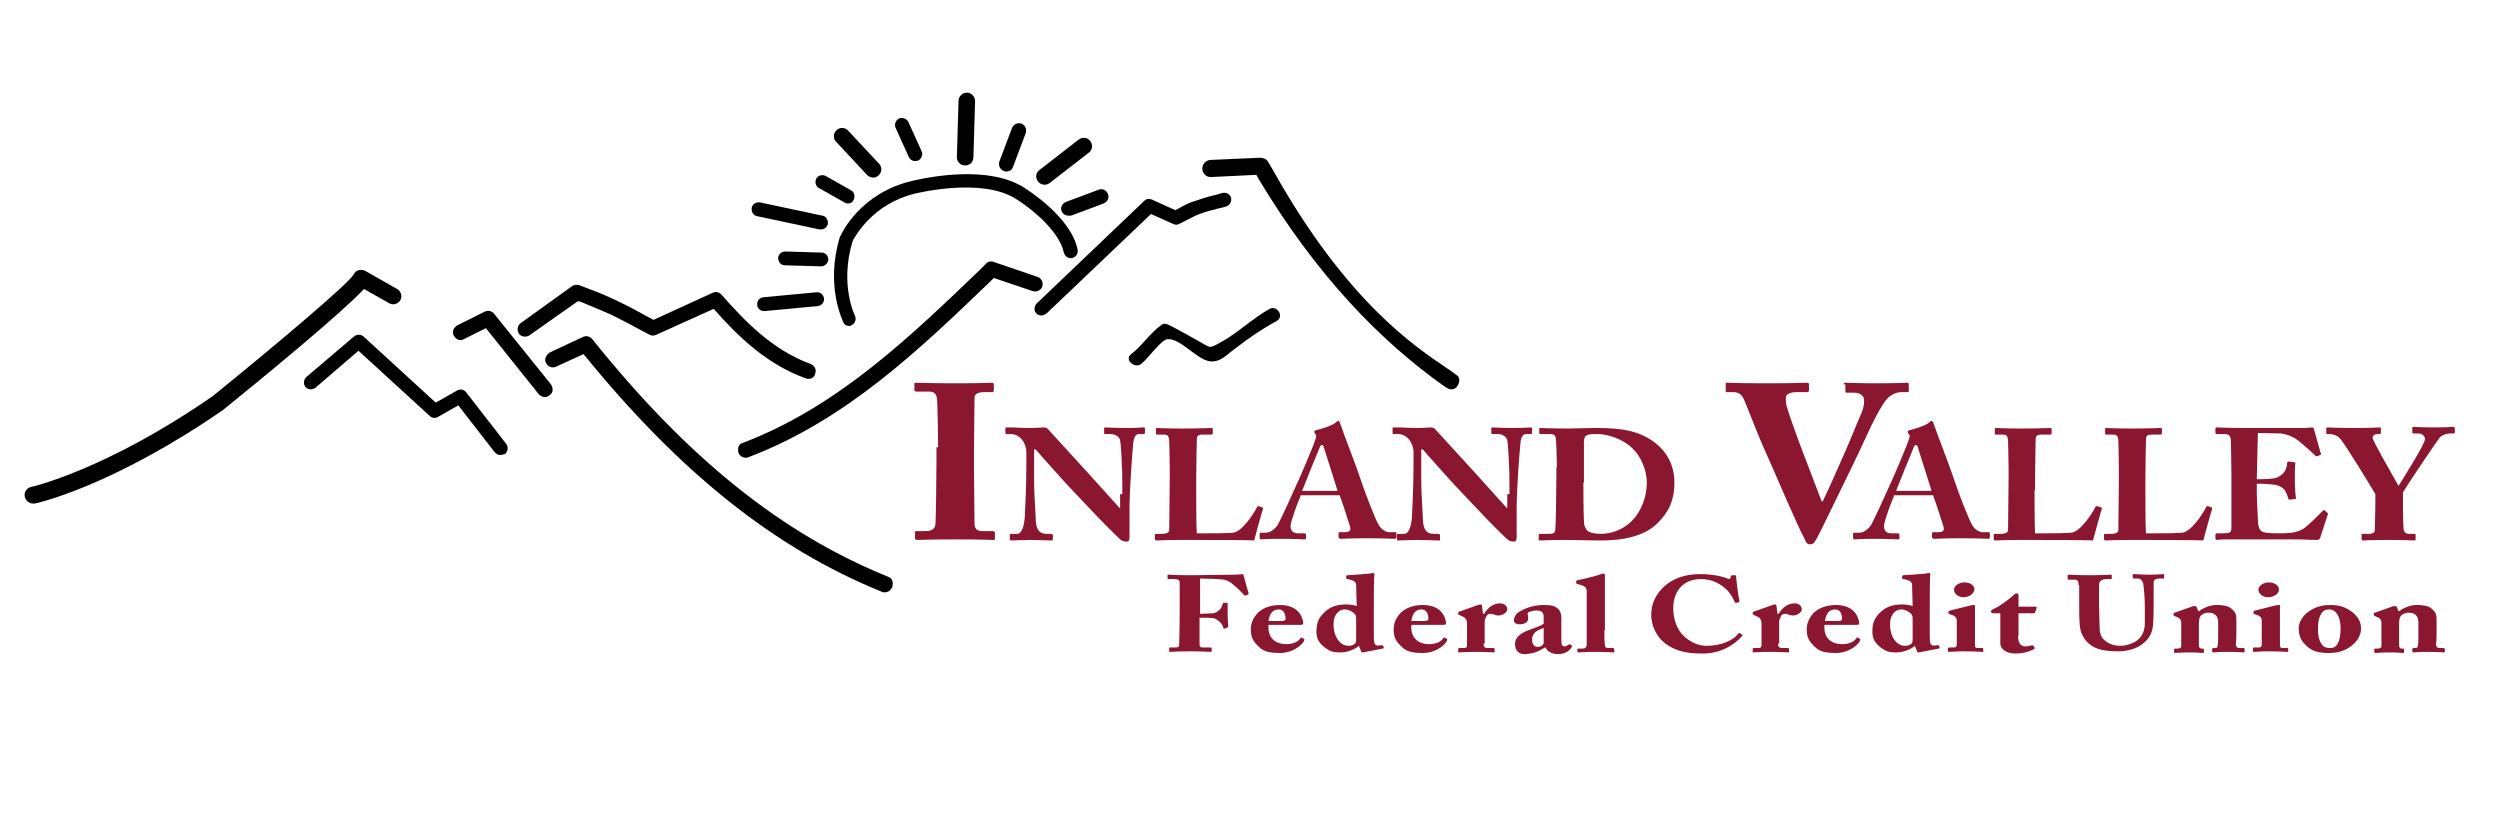 <?xml version="1.0" encoding="utf-8"?>
<!-- Generator: Adobe Illustrator 21.0.0, SVG Export Plug-In . SVG Version: 6.00 Build 0)  -->
<svg version="1.1" id="Layer_1" xmlns="http://www.w3.org/2000/svg" xmlns:xlink="http://www.w3.org/1999/xlink" x="0px" y="0px"
	 viewBox="0 0 453.3 147.5" style="enable-background:new 0 0 453.3 147.5;" xml:space="preserve">
<style type="text/css">
	.st0{fill:#8A1630;}
</style>
<g>
	<g>
		<g>
			<path class="st0" d="M170.1,81.1c0-1-0.1-8.2-0.2-8.7c-0.1-1-0.5-1.4-1.5-1.4h-2.2c-0.2,0-0.4-0.1-0.4-0.2v-1.2
				c0-0.2,0.1-0.2,0.3-0.2c0.5,0,2.8,0.1,7.2,0.1c4.6,0,6-0.1,6.6-0.1c0.2,0,0.3,0.1,0.3,0.4v1c0,0.2-0.1,0.3-0.4,0.3h-1.3
				c-1.1,0-1.8,0.3-1.8,1c0,0.4-0.1,9.2-0.1,9.7v3.1c0,0.4,0.1,9.6,0.1,10c0,1.2,0.7,1.4,1.5,1.4h1.8c0.2,0,0.4,0.1,0.4,0.3v1.1
				c0,0.2-0.1,0.2-0.4,0.2c-0.5,0-2.3-0.1-6.6-0.1c-4.7,0-6.6,0.1-7.1,0.1c-0.2,0-0.4-0.1-0.4-0.3v-1.1c0-0.2,0.1-0.2,0.4-0.2h1.3
				c0.9,0,1.8-0.1,2-1.1c0.1-0.6,0.2-9.2,0.2-11.4V81.1z"/>
			<path class="st0" d="M203.5,89.6c0-2.6,0-4-0.1-5.4c0-1.1-0.2-3.9-0.3-4.4c-0.2-0.7-1-1.1-1.7-1.1h-1c-0.2,0-0.2-0.1-0.2-0.3
				v-0.7c0-0.1,0-0.2,0.3-0.2c0.4,0,1.4,0.1,3.8,0.1c1.9,0,2.7-0.1,3-0.1c0.3,0,0.3,0.1,0.3,0.2v0.7c0,0.1,0,0.3-0.2,0.3h-0.9
				c-0.5,0-0.9,0.5-1,1.5c-0.2,1.9-0.7,8.4-0.7,12.2v4.9c0,0.4,0,0.9-0.5,0.9c-0.5,0-0.9-0.1-1.3-0.5c-0.5-0.5-2.1-2-4-4l-5.5-5.8
				c-0.5-0.6-5-5.5-5.7-6.4h-0.3v5.8c0,2.4,0.3,5.9,0.3,7c0.1,1.7,0.6,2.5,2,2.5h0.8c0.2,0,0.3,0.1,0.3,0.3v0.7c0,0.2,0,0.2-0.3,0.2
				c-0.3,0-2.2-0.1-3.8-0.1c-1,0-3.2,0.1-3.5,0.1c-0.1,0-0.2-0.1-0.2-0.3V97c0-0.1,0-0.2,0.2-0.2h1.1c0.7,0,1.2-0.9,1.4-2.8
				c0-0.5,0.3-5.1,0.3-9.4V82c0-1.7-1.2-3.3-2.8-3.3l-0.8,0c-0.2,0-0.2-0.1-0.2-0.2v-0.8c0-0.1,0-0.2,0.2-0.2c0.2,0,0.4,0,1,0
				c0.6,0,1.7,0.1,3.3,0.1c1.1,0,2.1-0.1,2.4-0.1c0.4,0,0.7,0.1,0.9,0.4l7.4,8.1l5.5,6.1h0.1V89.6z"/>
			<path class="st0" d="M216.9,88.9c0,0.5,0,6.7,0.1,7.8h1.8c1.5,0,3,0,4.7-0.1c1.7-0.1,3.9-3.6,4.4-4.6c0.1-0.2,0.2-0.3,0.4-0.2
				l0.6,0.2c0.1,0.1,0.1,0.1,0.1,0.3c-0.1,0.2-1.4,4.9-1.6,5.7c-0.8-0.1-10.1-0.1-13-0.1c-3.2,0-4.3,0.1-4.7,0.1
				c-0.2,0-0.3-0.1-0.3-0.3V97c0-0.1,0-0.2,0.2-0.2h1c1.2,0,1.4-0.4,1.4-0.7c0-0.5,0.1-7.7,0.1-9.4v-1.6c0-1.8-0.1-4.9-0.1-5.3
				c-0.1-0.7-0.2-1-1-1h-1.2c-0.2,0-0.2-0.1-0.2-0.3v-0.7c0-0.1,0-0.2,0.2-0.2c0.4,0,1.5,0.1,4.4,0.1c3.8,0,5.1-0.1,5.4-0.1
				c0.3,0,0.3,0.1,0.3,0.3v0.7c0,0.1-0.1,0.2-0.3,0.2h-1.5c-1,0-1.1,0.3-1.1,1.1c0,0.4-0.1,4.7-0.1,6.7V88.9z"/>
			<path class="st0" d="M235.8,90c-0.3,0.6-1.8,4.5-1.8,5.4c0,0.6,0.3,1.3,1.3,1.3h1.1c0.3,0,0.4,0.1,0.4,0.2v0.6
				c0,0.2,0,0.3-0.3,0.3c-0.4,0-1.7-0.1-4.4-0.1c-2.3,0-3,0.1-3.5,0.1c-0.2,0-0.2-0.2-0.2-0.4v-0.5c0-0.2,0-0.3,0.2-0.3h0.8
				c0.8,0,1.5-0.4,2.2-1.3c0.4-0.6,2.7-5.6,3.8-8.1c0.3-0.6,2.9-6.7,3.1-7.5c0.1-0.3,0.3-0.7,0-1c-0.1-0.1-0.2-0.3-0.2-0.4
				c0-0.1,0.1-0.2,0.3-0.3c1-0.2,3.1-0.9,3.6-1.4c0.2-0.1,0.3-0.3,0.4-0.3c0.2,0,0.3,0.2,0.4,0.5c0.6,1.8,3.1,8.2,3.7,10.1
				c0.7,2.2,2.8,7.6,3.3,8.3c0.5,0.9,1.4,1.3,1.9,1.3h1.1c0.2,0,0.2,0.1,0.2,0.3v0.5c0,0.2,0,0.4-0.3,0.4c-0.6,0-1.3-0.1-5.4-0.1
				c-2.7,0-3.8,0.1-4.4,0.1c-0.3,0-0.4-0.2-0.4-0.4v-0.5c0-0.1,0-0.3,0.2-0.3h0.9c0.9,0,1.2-0.3,1-1c-0.3-1-1.5-4.7-1.9-5.7H235.8z
				 M242.5,88.9l-2.4-7.6c-0.1-0.4-0.2-0.6-0.4-0.6c-0.2,0-0.3,0.1-0.4,0.4c-0.2,0.4-2.9,7.1-3.2,7.9H242.5z"/>
			<path class="st0" d="M273.7,89.6c0-2.6,0-4-0.1-5.4c0-1.1-0.2-3.9-0.3-4.4c-0.2-0.7-1-1.1-1.7-1.1h-1c-0.2,0-0.2-0.1-0.2-0.3
				v-0.7c0-0.1,0-0.2,0.3-0.2c0.4,0,1.4,0.1,3.8,0.1c1.9,0,2.7-0.1,3-0.1c0.3,0,0.3,0.1,0.3,0.2v0.7c0,0.1,0,0.3-0.2,0.3h-0.9
				c-0.5,0-0.9,0.5-1,1.5c-0.2,1.9-0.7,8.4-0.7,12.2v4.9c0,0.4,0,0.9-0.5,0.9c-0.5,0-0.9-0.1-1.3-0.5c-0.5-0.5-2.1-2-4-4l-5.5-5.8
				c-0.5-0.6-5-5.5-5.7-6.4h-0.3v5.8c0,2.4,0.3,5.9,0.3,7c0.1,1.7,0.6,2.5,2,2.5h0.8c0.2,0,0.3,0.1,0.3,0.3v0.7c0,0.2,0,0.2-0.3,0.2
				c-0.3,0-2.2-0.1-3.8-0.1c-1,0-3.2,0.1-3.5,0.1c-0.1,0-0.2-0.1-0.2-0.3V97c0-0.1,0-0.2,0.2-0.2h1.1c0.7,0,1.2-0.9,1.4-2.8
				c0-0.5,0.3-5.1,0.3-9.4V82c0-1.7-1.2-3.3-2.8-3.3l-0.8,0c-0.2,0-0.2-0.1-0.2-0.2v-0.8c0-0.1,0-0.2,0.2-0.2c0.2,0,0.4,0,1,0
				c0.6,0,1.7,0.1,3.3,0.1c1.1,0,2.1-0.1,2.4-0.1c0.4,0,0.7,0.1,0.9,0.4l7.4,8.1l5.5,6.1h0.1V89.6z"/>
			<path class="st0" d="M282.3,84.7c0-0.7-0.1-4.8-0.2-5.2c-0.1-0.7-0.5-0.8-1.1-0.8h-1.6c-0.2,0-0.3,0-0.3-0.2v-0.8
				c0-0.1,0.1-0.1,0.2-0.1c0.4,0,1.8,0.1,5,0.1c0.8,0,4-0.1,4.8-0.1c4.4,0,7.8,0.3,10.9,2.6c2.1,1.6,3.6,4,3.6,7.3
				c0,3.3-1.1,5.5-3.2,7.5c-3.1,3-8.6,3-10.6,3c-0.5,0-4.3-0.1-6.1-0.1c-2.8,0-4.1,0.1-4.5,0.1c-0.2,0-0.2-0.1-0.2-0.3V97
				c0-0.1,0.1-0.2,0.3-0.2h1.7c0.6,0,1-0.2,1-0.7c0.1-0.6,0.2-7,0.2-9.2V84.7z M287.1,87.5c0,0.4,0,5.2,0.1,7c0,0.6,0.1,1,0.5,1.6
				c0.4,0.5,1.5,0.7,2.6,0.7c1.9,0,4.3-0.8,6-2.8c1.3-1.5,2.3-3.9,2.3-6.5c0-2.3-1.1-4.8-2.6-6.2c-1.7-1.7-4.5-2.6-6.4-2.6
				c-0.9,0-1.4,0-1.8,0.2c-0.5,0.2-0.6,0.7-0.6,1.2c0,1.2,0,5,0,5.4V87.5z"/>
			<path class="st0" d="M334.3,69.7c0-0.2,0-0.3,0.3-0.3c0.4,0,2.5,0.1,5.5,0.1c4.2,0,5.3-0.1,5.7-0.1c0.3,0,0.3,0.1,0.3,0.4v1
				c0,0.2,0,0.3-0.3,0.3h-1c-0.8,0-2.2,0.3-3.3,2.1c-1.8,2.7-3.7,7.4-5.4,10.8c-1.1,2.2-6.2,12.9-6.9,14c-0.3,0.5-0.5,0.7-1,0.7
				c-0.6,0-0.8-0.5-1-1c-1.7-3.2-5.7-12.8-7-15.6c-1.3-2.8-3.5-8.6-4-9.7c-0.4-0.9-1-1.3-1.9-1.3h-1.2c-0.2,0-0.2-0.2-0.2-0.4v-1
				c0-0.2,0-0.3,0.3-0.3c0.4,0,1.9,0.1,7.3,0.1c4.7,0,6.7-0.1,7.1-0.1s0.4,0.1,0.4,0.4v0.9c0,0.2,0,0.4-0.4,0.4h-1.9
				c-1.1,0-1.9,0.4-1.9,1c0,0.3,0,0.8,0.1,1.4c0.4,1.4,2.1,6.2,3,8.5l3.4,8.9h0.2c1.3-2.7,3.5-7.7,4.1-9.1c0.9-2,2.2-5.3,3-7.1
				c0.4-1,0.4-1.7,0.4-2.2s-0.5-1.3-1.8-1.3h-1.4c-0.2,0-0.2-0.1-0.2-0.4V69.7z"/>
			<path class="st0" d="M343.4,90c-0.3,0.6-1.8,4.5-1.8,5.4c0,0.6,0.3,1.3,1.3,1.3h1.1c0.3,0,0.4,0.1,0.4,0.2v0.6
				c0,0.2,0,0.3-0.3,0.3c-0.4,0-1.7-0.1-4.4-0.1c-2.3,0-3,0.1-3.5,0.1c-0.2,0-0.2-0.2-0.2-0.4v-0.5c0-0.2,0-0.3,0.2-0.3h0.8
				c0.8,0,1.5-0.4,2.2-1.3c0.4-0.6,2.7-5.6,3.8-8.1c0.3-0.6,2.9-6.7,3.1-7.5c0.1-0.3,0.3-0.7,0-1c-0.1-0.1-0.2-0.3-0.2-0.4
				c0-0.1,0.1-0.2,0.3-0.3c1-0.2,3.1-0.9,3.6-1.4c0.2-0.1,0.3-0.3,0.4-0.3c0.2,0,0.3,0.2,0.4,0.5c0.6,1.8,3.1,8.2,3.7,10.1
				c0.7,2.2,2.8,7.6,3.3,8.3c0.5,0.9,1.4,1.3,1.9,1.3h1.1c0.2,0,0.2,0.1,0.2,0.3v0.5c0,0.2,0,0.4-0.3,0.4c-0.6,0-1.3-0.1-5.4-0.1
				c-2.7,0-3.8,0.1-4.4,0.1c-0.3,0-0.4-0.2-0.4-0.4v-0.5c0-0.1,0-0.3,0.2-0.3h0.9c0.9,0,1.2-0.3,1-1c-0.3-1-1.5-4.7-1.9-5.7H343.4z
				 M350.2,88.9l-2.4-7.6c-0.1-0.4-0.2-0.6-0.4-0.6c-0.2,0-0.3,0.1-0.4,0.4c-0.2,0.4-2.9,7.1-3.2,7.9H350.2z"/>
			<path class="st0" d="M368.9,88.9c0,0.5,0,6.7,0.1,7.8h1.8c1.5,0,3,0,4.7-0.1c1.7-0.1,3.9-3.6,4.4-4.6c0.1-0.2,0.2-0.3,0.4-0.2
				L381,92c0.1,0.1,0.1,0.1,0.1,0.3c-0.1,0.2-1.4,4.9-1.6,5.7c-0.8-0.1-10.1-0.1-13-0.1c-3.2,0-4.3,0.1-4.7,0.1
				c-0.2,0-0.3-0.1-0.3-0.3V97c0-0.1,0-0.2,0.2-0.2h1c1.2,0,1.4-0.4,1.4-0.7c0-0.5,0.1-7.7,0.1-9.4v-1.6c0-1.8-0.1-4.9-0.1-5.3
				c-0.1-0.7-0.2-1-1-1h-1.2c-0.2,0-0.2-0.1-0.2-0.3v-0.7c0-0.1,0-0.2,0.2-0.2c0.4,0,1.5,0.1,4.4,0.1c3.8,0,5.1-0.1,5.4-0.1
				c0.3,0,0.3,0.1,0.3,0.3v0.7c0,0.1-0.1,0.2-0.3,0.2h-1.5c-1,0-1.1,0.3-1.1,1.1c0,0.4-0.1,4.7-0.1,6.7V88.9z"/>
			<path class="st0" d="M389,88.9c0,0.5,0,6.7,0.1,7.8h1.8c1.5,0,3,0,4.7-0.1c1.7-0.1,3.9-3.6,4.4-4.6c0.1-0.2,0.2-0.3,0.4-0.2
				L401,92c0.1,0.1,0.1,0.1,0.1,0.3c-0.1,0.2-1.4,4.9-1.6,5.7c-0.8-0.1-10.1-0.1-13-0.1c-3.2,0-4.3,0.1-4.7,0.1
				c-0.2,0-0.3-0.1-0.3-0.3V97c0-0.1,0-0.2,0.2-0.2h1c1.2,0,1.4-0.4,1.4-0.7c0-0.5,0.1-7.7,0.1-9.4v-1.6c0-1.8-0.1-4.9-0.1-5.3
				c-0.1-0.7-0.2-1-1-1h-1.2c-0.2,0-0.2-0.1-0.2-0.3v-0.7c0-0.1,0-0.2,0.2-0.2c0.4,0,1.5,0.1,4.4,0.1c3.8,0,5.1-0.1,5.4-0.1
				c0.3,0,0.3,0.1,0.3,0.3v0.7c0,0.1-0.1,0.2-0.3,0.2h-1.5c-1,0-1.1,0.3-1.1,1.1c0,0.4-0.1,4.7-0.1,6.7V88.9z"/>
			<path class="st0" d="M409.2,86.9c1.5,0,2.9-0.1,3.3-0.2c0.5-0.1,1-0.4,1.5-0.9c0.4-0.4,0.7-1.2,0.7-1.8c0-0.2,0.1-0.3,0.3-0.3
				l0.9,0.1c0.2,0,0.3,0.1,0.3,0.2c-0.1,0.5-0.1,2-0.1,3c0,1.3,0.1,2.7,0.2,3.3c0,0.2-0.1,0.2-0.3,0.2l-0.8,0.1
				c-0.1,0-0.2,0-0.3-0.2c-0.1-0.5-0.4-1.1-0.6-1.5c-0.4-0.5-1.1-0.9-1.8-1c-0.9-0.1-1.9-0.2-3.3-0.2v1.7c0,1.5,0.2,4.3,0.2,4.8
				c0,1.5,0.4,2,0.8,2.2c0.5,0.2,1.1,0.3,2.7,0.3c0.5,0,1.9,0,2.6-0.1c0.6-0.1,1.6-0.3,2.4-0.9c0.8-0.6,2.6-2.4,3.3-3.1
				c0.1-0.1,0.2-0.1,0.3-0.1L422,93c0.1,0.1,0.2,0.1,0.1,0.2l-1.4,4.3c-0.1,0.3-0.3,0.4-0.7,0.4c-0.2,0-0.9,0-2.9-0.1
				c-2.1,0-5.5,0-11,0c-1.2,0-2.1,0-2.7,0c-0.7,0-1.1,0.1-1.4,0.1c-0.2,0-0.3-0.1-0.3-0.3v-0.6c0-0.2,0.1-0.3,0.3-0.3h1
				c1.5,0,1.6-0.2,1.6-1.2V86c0-2.4-0.1-5.9-0.1-6.2c-0.1-0.9-0.4-1.1-1.3-1.1h-1.3c-0.1,0-0.2-0.1-0.2-0.3v-0.7
				c0-0.1,0-0.2,0.2-0.2c0.7,0,1.8,0.1,4.7,0.1l11.3,0c0.5,0,1.1-0.1,1.3-0.1c0.2,0,0.2,0.1,0.3,0.1c0.1,0.4,1.2,4.3,1.3,4.6
				c0.1,0.1,0.1,0.2-0.1,0.3l-0.5,0.2c-0.1,0.1-0.3,0-0.4-0.1c-0.2-0.2-3-2.8-3.8-3.2c-0.7-0.4-1.6-0.7-2.4-0.8l-4.2-0.1L409.2,86.9
				z"/>
			<path class="st0" d="M435.7,92.6c0,1.1,0.1,3,0.1,3.2c0.1,0.9,0.6,1,1.1,1h0.9c0.2,0,0.2,0.1,0.2,0.2v0.7c0,0.2,0,0.3-0.2,0.3
				c-0.4,0-1.6-0.1-4.7-0.1c-3.3,0-4.3,0.1-4.7,0.1c-0.1,0-0.2-0.1-0.2-0.3V97c0-0.1,0-0.2,0.2-0.2h1.1c0.8,0,1.1-0.3,1.1-0.7
				c0-0.4,0.1-2.7,0.1-5.3v-1.2c-0.5-0.9-5.6-9.3-6.5-10.2c-0.4-0.4-1.2-0.7-1.7-0.7h-0.5c-0.2,0-0.2-0.1-0.2-0.2v-0.8
				c0-0.1,0-0.2,0.2-0.2c0.3,0,1.8,0.1,4.7,0.1c3.3,0,4.5-0.1,4.8-0.1c0.2,0,0.2,0.1,0.2,0.2v0.7c0,0.1,0,0.3-0.2,0.3H431
				c-0.4,0-0.8,0.3-0.8,0.7c0,0.5,3.8,7.1,4.7,8.7c1-1.6,4.8-7.6,4.8-8.5c0-0.5-0.5-1-1.2-1h-0.9c-0.2,0-0.2-0.1-0.2-0.3v-0.7
				c0-0.1,0-0.2,0.2-0.2c0.3,0,1.6,0.1,4,0.1c2.2,0,2.9-0.1,3.2-0.1c0.2,0,0.3,0.1,0.3,0.2v0.7c0,0.2,0,0.3-0.3,0.3h-0.6
				c-0.4,0-1.3,0.2-1.8,0.7c-0.4,0.5-5.4,7.8-6.7,10V92.6z"/>
		</g>
		<g>
			<path class="st0" d="M217.5,111.3c0.9,0,1.9-0.1,2.4-0.1c0.4,0,0.9-0.3,1.3-0.7c0.3-0.3,0.4-0.7,0.5-1c0-0.1,0.1-0.2,0.2-0.2
				l0.6,0c0.1,0,0.1,0.1,0.1,0.1c0,0.3,0,1.9,0,2.2c0,0.7,0.1,1.6,0.1,2c0,0.1,0,0.1-0.2,0.2L222,114c-0.1,0-0.2,0-0.2-0.2
				c0-0.2-0.3-0.7-0.5-0.9c-0.3-0.3-0.8-0.7-1.2-0.8c-0.8-0.1-1.6-0.1-2.6-0.1v0.7c0,0.6,0,3.8,0,4.1c0,0.5,0.2,0.6,0.6,0.6h1.4
				c0.1,0,0.2,0,0.2,0.1v0.5c0,0.1,0,0.2-0.2,0.2c-0.2,0-1.2-0.1-3.7-0.1c-2.4,0-3.3,0.1-3.7,0.1c-0.1,0-0.1,0-0.1-0.2v-0.5
				c0-0.1,0.1-0.1,0.2-0.1h0.9c0.5,0,0.7-0.1,0.7-0.4c0-0.4,0.1-2.8,0.1-6.2v-1.4c0-0.9,0-3.6,0-3.8c0-0.4-0.3-0.6-1-0.6h-1
				c-0.1,0-0.2,0-0.2-0.1v-0.6c0-0.1,0.1-0.1,0.2-0.1c0.3,0,1.2,0.1,4.2,0.1c0.3,0,6.7-0.1,7.9-0.1c0.5,0,1.1-0.1,1.3-0.1
				c0.1,0,0.2,0.1,0.2,0.3l0.9,3.2c0,0.1,0,0.1-0.1,0.2l-0.5,0.2c-0.1,0-0.2,0-0.3-0.2c-0.3-0.3-0.9-1-1.9-1.8
				c-0.4-0.4-1.1-0.8-1.7-0.9c-0.6-0.1-3.2-0.2-4.3-0.2c0,0.3,0,4.1,0,5.3V111.3z"/>
			<path class="st0" d="M230,113.3v0.5c0,2,1.4,3,3.2,3c1.2,0,2.2-0.4,2.6-1.1c0-0.1,0.1-0.1,0.2-0.1l0.4,0.2c0.1,0,0.2,0.1,0,0.5
				c-0.4,0.7-2,2.1-4.3,2.1c-1.6,0-2.8-0.2-3.6-0.9c-1.2-1.1-1.7-1.8-1.7-3.3c0-0.5,0-1.6,1.1-2.9c0.9-1,2.4-1.6,4.2-1.6
				c3.9,0,4.2,3,4.2,3.3c0,0.3-0.2,0.3-0.8,0.3H230z M232.3,112.6c0.5,0,0.8-0.1,0.8-0.4c0-0.9-0.4-1.7-1.2-1.7
				c-1.1,0-1.7,0.7-1.9,2.1H232.3z"/>
			<path class="st0" d="M245.9,106.1c0-0.5-0.3-0.9-1.6-1.1c-0.1,0-0.2-0.1-0.2-0.1v-0.4c0-0.1,0-0.1,0.2-0.2
				c1.4-0.1,3.3-0.2,4.1-0.3c0.3-0.1,0.4-0.1,0.6-0.1c0.1,0,0.2,0.1,0.2,0.3c-0.1,1-0.1,3.8-0.1,6.5v4.3c0,0.7,0,1.5,0.2,1.8
				c0.2,0.3,0.5,0.3,1.1,0.2c0.3,0,0.4,0,0.4,0.1l0.1,0.3c0,0.1,0,0.2-0.2,0.2l-3.6,0.7c-0.1,0-0.3,0-0.3-0.2l-0.4-1
				c-0.8,0.7-2.2,1.2-3.3,1.2c-1.3,0-1.8-0.1-2.9-0.9c-0.9-0.7-1.5-1.5-1.5-2.8c0-1.6,0.3-2.6,1.7-3.8c0.9-0.8,2.1-1.2,3.6-1.2
				c0.8,0,1.5,0.1,2,0.3L245.9,106.1z M245.9,112.3c0-0.3,0-0.7-0.2-0.9c-0.4-0.5-1.2-0.9-1.8-0.9c-0.4,0-0.9,0.1-1.3,0.5
				c-0.6,0.6-0.8,1.3-0.8,2.2c0,2.3,1.2,3.9,2.7,3.9c0.7,0,0.9-0.2,1.2-0.4c0.2-0.2,0.2-0.5,0.2-0.9L245.9,112.3z"/>
			<path class="st0" d="M255.9,113.3v0.5c0,2,1.4,3,3.2,3c1.2,0,2.2-0.4,2.6-1.1c0-0.1,0.1-0.1,0.2-0.1l0.4,0.2c0.1,0,0.2,0.1,0,0.5
				c-0.4,0.7-2,2.1-4.3,2.1c-1.6,0-2.8-0.2-3.6-0.9c-1.2-1.1-1.7-1.8-1.7-3.3c0-0.5,0-1.6,1.1-2.9c0.9-1,2.4-1.6,4.2-1.6
				c3.9,0,4.2,3,4.2,3.3c0,0.3-0.2,0.3-0.8,0.3H255.9z M258.2,112.6c0.5,0,0.8-0.1,0.8-0.4c0-0.9-0.4-1.7-1.2-1.7
				c-1.1,0-1.7,0.7-1.9,2.1H258.2z"/>
			<path class="st0" d="M269,116.7c0,0.6,0.2,0.8,0.8,0.8h1c0.1,0,0.2,0.1,0.2,0.2v0.4c0,0.1,0,0.2-0.1,0.2c-0.1,0-1.3-0.1-3.4-0.1
				c-1.9,0-2.9,0.1-3,0.1c-0.1,0-0.1,0-0.1-0.2v-0.4c0-0.1,0-0.2,0.3-0.2h0.7c0.4,0,0.6-0.1,0.6-0.5c0-0.5,0-1.2,0-2.2v-1.6
				c0-0.8-0.2-1.2-1-1.5l-0.4-0.2c-0.1-0.1-0.2-0.1-0.2-0.2v-0.2c0-0.1,0-0.1,0.2-0.2l3.4-1.2c0.1,0,0.2-0.1,0.4-0.1
				c0.2,0,0.3,0.1,0.3,0.2l0.2,1.5h0.2c0.8-1.3,1.8-1.9,2.9-1.9c0.7,0,1.3,0.4,1.3,1.1c0,0.5-0.8,1.1-1.6,1.1
				c-0.3,0-0.7-0.1-0.9-0.2c-0.2-0.1-0.4-0.1-0.6-0.1c-0.2,0-0.5,0.1-0.6,0.3c-0.3,0.5-0.4,0.9-0.4,1.1V116.7z"/>
			<path class="st0" d="M279.9,112c0-0.4,0-0.8-0.4-1.1c-0.2-0.2-0.6-0.2-1-0.2c-0.4,0-0.8,0.1-1.3,0.3c-0.4,0.2-0.1,0.5-0.1,1.1
				c0,0.7-0.6,1.1-1.6,1.1c-0.6,0-1-0.3-1-0.7s0.2-1,0.7-1.4c1-0.7,2.7-1.4,4.7-1.4c1.6,0,2,0.2,2.5,0.6c0.5,0.4,0.7,1,0.7,1.7
				l0,3.9c0,1,0.1,1.3,0.6,1.3c0.3,0,0.6-0.2,0.7-0.3c0.1-0.1,0.2-0.1,0.2-0.1l0.3,0.2c0.1,0,0.2,0.1,0.1,0.3
				c-0.2,0.4-0.9,1.3-2.5,1.3c-0.9,0-1.8-0.3-2.3-1.2h-0.1c-0.6,0.4-1.1,0.7-2.1,1c-0.5,0.1-1,0.2-1.7,0.2c-0.9,0-1.6-0.7-1.6-1.8
				c0-0.9,0.5-1.7,2.1-2.4c1.9-0.7,2.5-0.9,3.1-1.3V112z M280,113.8c-1.2,0.5-2.2,0.8-2.2,2.2c0,0.9,0.5,1.3,1,1.3
				c0.7,0,1.1-0.5,1.1-0.7V113.8z"/>
			<path class="st0" d="M290.9,114.3c0,0.8,0,2,0.1,2.6c0,0.3,0.1,0.6,0.6,0.6h0.8c0.2,0,0.3,0.1,0.3,0.2v0.4c0,0.1,0,0.2-0.1,0.2
				c-0.2,0-1.2-0.1-3.2-0.1c-2,0-3,0.1-3.2,0.1c-0.1,0-0.2-0.1-0.2-0.2v-0.3c0-0.1,0-0.2,0.3-0.2h0.7c0.3,0,0.7-0.1,0.7-0.8v-6.2
				c0-1.4,0-3,0-3.5c0-0.7-0.6-0.9-1.3-1.1l-0.4-0.1c-0.2-0.1-0.2-0.1-0.2-0.2v-0.3c0-0.1,0-0.1,0.2-0.2c1.1-0.2,3.6-0.8,4.3-1.1
				c0.3-0.1,0.4-0.1,0.5-0.1c0.1,0,0.2,0.1,0.2,0.3c0,1.1,0,5.1,0,6.5V114.3z"/>
			<path class="st0" d="M302,116.7c-1.8-1.3-2.6-3.5-2.6-5.2c0-2,0.8-3.8,2.5-5.3c1.4-1.2,3.4-2.1,6.4-2.1c2.2,0,4,0.4,4.9,0.8
				c0.3,0.1,0.5,0.1,0.5,0l0.2-0.5c0-0.1,0.1-0.1,0.5-0.1s0.4,0,0.4,0.3c0,0.4,0.4,3.7,0.6,4.3c0,0.1,0,0.2-0.1,0.3l-0.5,0.1
				c-0.1,0-0.2,0-0.3-0.2c-0.3-0.8-0.9-1.8-1.9-2.6c-1-0.8-2.3-1.5-4.2-1.5c-3.5,0-5.1,2.6-5,5.5c0,1.2,0.4,3.6,2.2,5.1
				c1.6,1.3,3,1.5,3.8,1.5c2.8,0,4.8-1,5.7-2.1c0.1-0.2,0.2-0.2,0.4-0.2l0.4,0.3c0.1,0,0.1,0.1,0,0.2c-1.4,1.6-3.8,3.2-7.2,3.2
				C305.2,118.5,303.5,117.8,302,116.7z"/>
			<path class="st0" d="M322.4,116.7c0,0.6,0.2,0.8,0.8,0.8h1c0.1,0,0.2,0.1,0.2,0.2v0.4c0,0.1,0,0.2-0.1,0.2
				c-0.1,0-1.3-0.1-3.4-0.1c-1.9,0-2.9,0.1-3,0.1c-0.1,0-0.1,0-0.1-0.2v-0.4c0-0.1,0-0.2,0.3-0.2h0.7c0.4,0,0.6-0.1,0.6-0.5
				c0-0.5,0-1.2,0-2.2v-1.6c0-0.8-0.2-1.2-1-1.5l-0.4-0.2c-0.1-0.1-0.2-0.1-0.2-0.2v-0.2c0-0.1,0-0.1,0.2-0.2l3.4-1.2
				c0.1,0,0.2-0.1,0.4-0.1c0.2,0,0.3,0.1,0.3,0.2l0.2,1.5h0.2c0.8-1.3,1.8-1.9,2.9-1.9c0.7,0,1.3,0.4,1.3,1.1c0,0.5-0.8,1.1-1.6,1.1
				c-0.3,0-0.7-0.1-0.9-0.2c-0.2-0.1-0.4-0.1-0.6-0.1c-0.2,0-0.5,0.1-0.6,0.3c-0.3,0.5-0.4,0.9-0.4,1.1V116.7z"/>
			<path class="st0" d="M330.8,113.3v0.5c0,2,1.4,3,3.2,3c1.2,0,2.2-0.4,2.6-1.1c0-0.1,0.1-0.1,0.2-0.1l0.4,0.2c0.1,0,0.2,0.1,0,0.5
				c-0.4,0.7-2,2.1-4.3,2.1c-1.6,0-2.8-0.2-3.6-0.9c-1.2-1.1-1.7-1.8-1.7-3.3c0-0.5,0-1.6,1.1-2.9c0.9-1,2.4-1.6,4.2-1.6
				c3.9,0,4.2,3,4.2,3.3c0,0.3-0.2,0.3-0.8,0.3H330.8z M333.2,112.6c0.5,0,0.8-0.1,0.8-0.4c0-0.9-0.4-1.7-1.2-1.7
				c-1.1,0-1.7,0.7-1.9,2.1H333.2z"/>
			<path class="st0" d="M346.7,106.1c0-0.5-0.3-0.9-1.6-1.1c-0.1,0-0.2-0.1-0.2-0.1v-0.4c0-0.1,0-0.1,0.2-0.2
				c1.4-0.1,3.3-0.2,4.1-0.3c0.3-0.1,0.4-0.1,0.6-0.1c0.1,0,0.2,0.1,0.2,0.3c-0.1,1-0.1,3.8-0.1,6.5v4.3c0,0.7,0,1.5,0.2,1.8
				c0.2,0.3,0.5,0.3,1.1,0.2c0.3,0,0.4,0,0.4,0.1l0.1,0.3c0,0.1,0,0.2-0.2,0.2l-3.6,0.7c-0.1,0-0.3,0-0.3-0.2l-0.4-1
				c-0.8,0.7-2.2,1.2-3.3,1.2c-1.3,0-1.8-0.1-2.9-0.9c-0.9-0.7-1.5-1.5-1.5-2.8c0-1.6,0.3-2.6,1.7-3.8c0.9-0.8,2.1-1.2,3.6-1.2
				c0.8,0,1.5,0.1,2,0.3L346.7,106.1z M346.8,112.3c0-0.3,0-0.7-0.2-0.9c-0.4-0.5-1.2-0.9-1.8-0.9c-0.4,0-0.9,0.1-1.3,0.5
				c-0.6,0.6-0.8,1.3-0.8,2.2c0,2.3,1.2,3.9,2.7,3.9c0.7,0,0.9-0.2,1.2-0.4c0.2-0.2,0.2-0.5,0.2-0.9L346.8,112.3z"/>
			<path class="st0" d="M359.4,118.2c-0.2,0-1.3-0.1-3.4-0.1c-1.4,0-2.4,0.1-2.6,0.1c-0.1,0-0.2,0-0.2-0.2v-0.4
				c0-0.1,0.1-0.2,0.2-0.2h0.9c0.3,0,0.4-0.1,0.5-0.4c0-0.6,0-1.2,0-1.7l0-2.7c0-0.5-0.1-0.9-1.2-1.2c-0.3-0.1-0.3-0.2-0.3-0.3v-0.2
				c0-0.1,0-0.1,0.3-0.2l3.6-0.9c0.3-0.1,0.5-0.1,0.7-0.1c0.2,0,0.3,0.1,0.2,0.2c0,0.3,0,1.6,0,3.3v2.1c0,0.8,0,1.5,0,1.7
				c0,0.4,0.2,0.5,0.4,0.5h0.9c0.2,0,0.2,0.1,0.2,0.2v0.4C359.6,118.2,359.6,118.2,359.4,118.2z M356.1,108.3c-1,0-1.8-0.6-1.8-1.4
				c0-0.6,0.8-1.3,1.9-1.3c1.2,0,1.8,0.7,1.8,1.2C358,107.4,357.4,108.2,356.1,108.3z"/>
			<path class="st0" d="M365.9,115.3c0,1.6,0.8,1.9,1.3,1.9c0.5,0,0.9-0.1,1.3-0.2c0.1,0,0.1,0,0.2,0.1l0.2,0.3
				c0.1,0.1,0,0.2-0.1,0.3c-0.4,0.2-1.5,0.8-3.4,0.8c-1.7,0-2.7-0.9-2.7-1.8c0-0.7,0-2.2,0-2.9l0-2.6h-1.3c-0.2,0-0.4-0.1-0.4-0.3
				s0.1-0.3,0.5-0.5c0.8-0.3,2.8-1.7,3.7-2.6c0.2-0.2,0.3-0.2,0.5-0.2c0.2,0,0.3,0.1,0.3,0.3L366,110h3.1c0.1,0,0.2,0.1,0.2,0.2
				L369,111c0,0.1-0.1,0.2-0.2,0.2h-2.8c0,0.8,0,1.7,0,2.6V115.3z"/>
			<path class="st0" d="M376.9,106.1c0-0.7-0.2-1-0.7-1h-1.1c-0.1,0-0.2,0-0.2-0.2v-0.5c0-0.1,0-0.2,0.2-0.2c0.2,0,1.4,0.1,4,0.1
				c2.1,0,3.3-0.1,3.6-0.1c0.2,0,0.2,0,0.2,0.2v0.5c0,0.1,0,0.1-0.2,0.1h-0.8c-0.8,0-1.2,0.4-1.3,0.8c0,0.2,0,1.5,0,2.5v1.3
				c0,1,0.1,3.5,0.1,4.1c0,0.9,0.2,1.8,0.8,2.3c0.8,0.8,1.9,1.1,3,1.1c0.9,0,2.2-0.4,2.9-0.9c1-0.7,1.5-1.8,1.5-3.2v-3
				c0-1.6-0.2-3.8-0.3-4.2c-0.1-0.5-0.5-0.9-0.9-0.9h-0.8c-0.1,0-0.2-0.1-0.2-0.2v-0.5c0-0.1,0-0.1,0.2-0.1c0.2,0,1.4,0.1,3,0.1
				c1.3,0,2.1-0.1,2.3-0.1c0.2,0,0.2,0.1,0.2,0.2v0.4c0,0.1,0,0.2-0.1,0.2h-0.8c-0.9,0-1,0.5-1,0.7c0,0.3,0,3,0,3.2
				c0,0.3,0,3.7-0.1,4.4c-0.1,1.6-0.8,2.8-2.1,3.7c-1.1,0.8-2.7,1.2-4.3,1.2c-1.1,0-2.7-0.1-3.7-0.5c-1.2-0.4-2.2-1.3-2.8-2.6
				c-0.4-0.8-0.5-2.1-0.5-4.7V106.1z"/>
			<path class="st0" d="M398.6,110.8h0.2c0.3-0.3,0.7-0.5,1.2-0.7c0.5-0.2,1.1-0.4,1.9-0.4c0.9,0,1.9,0.1,2.5,0.5
				c1,0.8,1.1,1.2,1.1,2.2v2.1c0,0.7,0,1.6-0.1,2.3c0,0.6,0.4,0.7,0.6,0.7h0.7c0.2,0,0.3,0.1,0.3,0.2v0.4c0,0.1,0,0.2-0.2,0.2
				c-0.2,0-0.9-0.1-2.9-0.1c-1.6,0-2.4,0.1-2.6,0.1c-0.1,0-0.2-0.1-0.2-0.2v-0.4c0-0.1,0.1-0.2,0.3-0.2h0.3c0.2,0,0.4-0.1,0.4-0.4
				c0.1-0.5,0.1-1.1,0.1-2v-2.1c0-0.7-0.1-1.2-0.6-1.6c-0.4-0.3-0.8-0.3-1.2-0.3c-0.4,0-0.8,0.1-1.2,0.4c-0.3,0.2-0.5,0.7-0.5,1.5
				l0,4c0,0.4,0.2,0.6,0.4,0.6h0.3c0.2,0,0.2,0.1,0.2,0.2v0.4c0,0.1,0,0.2-0.2,0.2c-0.2,0-0.8-0.1-2.4-0.1c-1.7,0-2.5,0.1-2.6,0.1
				c-0.1,0-0.2-0.1-0.2-0.2v-0.4c0-0.1,0-0.2,0.2-0.2h0.4c0.3,0,0.7-0.1,0.7-0.4v-4.3c0-0.6-0.4-0.9-1-1.1l-0.2-0.1
				c-0.1-0.1-0.2-0.1-0.2-0.2v-0.2c0-0.1,0.1-0.2,0.2-0.2l3.1-1.1c0.2-0.1,0.4-0.1,0.6-0.1c0.1,0,0.3,0.1,0.3,0.2L398.6,110.8z"/>
			<path class="st0" d="M414.7,118.2c-0.2,0-1.3-0.1-3.4-0.1c-1.4,0-2.4,0.1-2.6,0.1c-0.1,0-0.2,0-0.2-0.2v-0.4
				c0-0.1,0.1-0.2,0.2-0.2h0.9c0.3,0,0.4-0.1,0.5-0.4c0-0.6,0-1.2,0-1.7l0-2.7c0-0.5-0.1-0.9-1.2-1.2c-0.3-0.1-0.3-0.2-0.3-0.3v-0.2
				c0-0.1,0-0.1,0.3-0.2l3.6-0.9c0.3-0.1,0.5-0.1,0.7-0.1c0.2,0,0.3,0.1,0.2,0.2c0,0.3,0,1.6,0,3.3v2.1c0,0.8,0,1.5,0,1.7
				c0,0.4,0.2,0.5,0.4,0.5h0.9c0.2,0,0.2,0.1,0.2,0.2v0.4C414.9,118.2,414.8,118.2,414.7,118.2z M411.3,108.3c-1,0-1.8-0.6-1.8-1.4
				c0-0.6,0.8-1.3,1.9-1.3c1.2,0,1.8,0.7,1.8,1.2C413.3,107.4,412.7,108.2,411.3,108.3z"/>
			<path class="st0" d="M418.1,117c-0.9-0.8-1.3-1.8-1.3-3.1c0-0.9,0.6-2.3,2.1-3.2c1.2-0.8,2.5-1,3.6-1c1.7,0,2.8,0.4,3.9,1.2
				c1.2,0.9,1.7,1.9,1.7,3.1c0,1.1-0.6,2.2-1.6,3c-1.2,1-2.6,1.4-4.2,1.4C420.6,118.4,419.3,118.2,418.1,117z M424.4,113.9
				c0-2.3-1-3.4-2-3.4c-0.6,0-1,0.1-1.3,0.5c-0.5,0.6-0.8,1.4-0.8,3c0,1.1,0.1,1.9,0.6,2.7c0.3,0.5,0.7,0.8,1.6,0.8
				C423.8,117.6,424.4,116.1,424.4,113.9z"/>
			<path class="st0" d="M434.9,110.8h0.2c0.3-0.3,0.7-0.5,1.2-0.7c0.5-0.2,1.1-0.4,1.9-0.4c0.9,0,1.9,0.1,2.5,0.5
				c1,0.8,1.1,1.2,1.1,2.2v2.1c0,0.7,0,1.6-0.1,2.3c0,0.6,0.4,0.7,0.6,0.7h0.7c0.2,0,0.3,0.1,0.3,0.2v0.4c0,0.1,0,0.2-0.2,0.2
				c-0.2,0-0.9-0.1-2.9-0.1c-1.6,0-2.4,0.1-2.6,0.1c-0.1,0-0.2-0.1-0.2-0.2v-0.4c0-0.1,0.1-0.2,0.3-0.2h0.3c0.2,0,0.4-0.1,0.4-0.4
				c0.1-0.5,0.1-1.1,0.1-2v-2.1c0-0.7-0.1-1.2-0.6-1.6c-0.4-0.3-0.8-0.3-1.2-0.3c-0.4,0-0.8,0.1-1.2,0.4c-0.3,0.2-0.5,0.7-0.5,1.5
				l0,4c0,0.4,0.2,0.6,0.4,0.6h0.3c0.2,0,0.2,0.1,0.2,0.2v0.4c0,0.1,0,0.2-0.2,0.2c-0.2,0-0.8-0.1-2.4-0.1c-1.7,0-2.5,0.1-2.6,0.1
				c-0.1,0-0.2-0.1-0.2-0.2v-0.4c0-0.1,0-0.2,0.2-0.2h0.4c0.3,0,0.7-0.1,0.7-0.4v-4.3c0-0.6-0.4-0.9-1-1.1l-0.2-0.1
				c-0.1-0.1-0.2-0.1-0.2-0.2v-0.2c0-0.1,0.1-0.2,0.2-0.2l3.1-1.1c0.2-0.1,0.4-0.1,0.6-0.1c0.1,0,0.3,0.1,0.3,0.2L434.9,110.8z"/>
		</g>
	</g>
	<g>
		<g>
			<g>
				<g>
					<g>
						<path d="M160.4,107c-0.1,0-0.3,0-0.4-0.1c-19.5-7.9-36.7-21.7-54.1-43.2l-5.3,2.5c-0.5,0.2-1.1,0-1.3-0.5
							c-0.2-0.5,0-1.1,0.5-1.3l6-2.8c0.4-0.2,0.9-0.1,1.2,0.3c17.4,21.6,34.5,35.3,53.8,43.2c0.5,0.2,0.8,0.8,0.5,1.3
							C161.2,106.8,160.8,107,160.4,107z"/>
					</g>
					<g>
						<path d="M160.4,107.4c-0.2,0-0.4,0-0.5-0.1c-19.5-7.9-36.7-21.7-54.1-43.1l-5,2.3c-0.7,0.3-1.5,0-1.8-0.7
							c-0.2-0.3-0.2-0.7,0-1.1c0.1-0.3,0.4-0.6,0.7-0.8l6-2.8c0.6-0.3,1.3-0.1,1.7,0.4c17.3,21.6,34.4,35.3,53.7,43.1
							c0.3,0.1,0.6,0.4,0.7,0.7c0.1,0.3,0.1,0.7,0,1.1C161.5,107.1,161,107.4,160.4,107.4z M106,63.3l0.2,0.2
							c17.4,21.5,34.5,35.2,54,43.1c0.3,0.1,0.7,0,0.8-0.3c0.1-0.2,0.1-0.3,0-0.5c-0.1-0.2-0.2-0.3-0.3-0.3
							c-19.4-7.9-36.6-21.7-54-43.3c-0.2-0.2-0.5-0.3-0.8-0.2l-6,2.8c-0.2,0.1-0.3,0.2-0.3,0.4s0,0.3,0,0.5c0.1,0.3,0.5,0.4,0.8,0.3
							L106,63.3z"/>
					</g>
				</g>
			</g>
			<g>
				<g>
					<g>
						<path d="M263.1,70.6C263.1,70.6,263.1,70.6,263.1,70.6L263.1,70.6c-0.4,0-0.6-0.2-0.8-0.3c-0.1,0-0.1-0.1-0.2-0.1
							c-11.8-8.3-23.4-20.3-33.8-37.6l-0.5-0.9l-8.2,0.4c-0.4,0-0.8-0.1-1.1-0.4c-0.3-0.3-0.5-0.7-0.5-1.1c0-0.8,0.6-1.5,1.4-1.6
							l9.1-0.4c0.5,0,1.1,0.2,1.4,0.7l1,1.7c13.3,23.7,25.6,31.8,31.5,35.8c0.6,0.4,1.2,0.8,1.7,1.2c0.3,0.2,0.5,0.5,0.5,0.9
							c0,0.5-0.2,0.9-0.5,1.3C263.8,70.5,263.5,70.6,263.1,70.6z"/>
					</g>
				</g>
			</g>
			<g>
				<g>
					<g>
						<path d="M135.2,82.7c-0.4,0-0.8-0.2-0.9-0.6c-0.2-0.5,0.1-1.1,0.6-1.3c17.2-6.5,30.4-19.2,43.2-31.5l1.1-1.1
							c0.3-0.3,0.7-0.3,1-0.2l7.9,2.7c0.5,0.2,0.8,0.7,0.6,1.3c-0.2,0.5-0.7,0.8-1.3,0.6l-7.4-2.5l-0.7,0.6
							c-12.9,12.4-26.3,25.2-43.8,31.9C135.5,82.6,135.3,82.7,135.2,82.7z"/>
					</g>
					<g>
						<path d="M135.2,83c-0.6,0-1.1-0.4-1.3-0.9c-0.1-0.3-0.1-0.7,0-1.1c0.1-0.3,0.4-0.6,0.8-0.7c17.1-6.5,30.3-19.2,43-31.4
							l1.1-1.1c0.4-0.4,0.9-0.5,1.4-0.3l7.9,2.7c0.7,0.2,1.1,1,0.9,1.7c-0.2,0.7-1,1.1-1.7,0.9l-7.1-2.4l-0.5,0.5
							c-12.9,12.4-26.3,25.3-44,32C135.5,83,135.4,83,135.2,83z M179.8,48.3c-0.2,0-0.3,0.1-0.4,0.2l-1.1,1.1
							c-12.8,12.3-26,25-43.3,31.6c-0.2,0.1-0.3,0.2-0.3,0.3s-0.1,0.3,0,0.5c0.1,0.3,0.5,0.5,0.8,0.4c17.5-6.7,30.8-19.5,43.7-31.8
							l0.8-0.8l7.6,2.6c0.3,0.1,0.7-0.1,0.8-0.4c0.1-0.3-0.1-0.7-0.4-0.8l-7.9-2.7C180,48.3,179.9,48.3,179.8,48.3z"/>
					</g>
				</g>
			</g>
			<g>
				<g>
					<g>
						<path d="M146.6,68.3c-0.1,0-0.2,0-0.3-0.1c-7.2-2.6-12.4-7.9-16.7-12.7l-10.7,4.9c-0.3,0.1-0.6,0.1-0.9,0
							c-0.7-0.4-1.4-0.7-2.1-1.1c-1.6-0.9-3.2-1.7-4.8-2.5c-1.6-0.7-3.2-1.4-4.8-2c-0.5-0.2-1.1-0.4-1.6-0.6l-8.9,6.3
							c-0.5,0.3-1.1,0.2-1.4-0.2c-0.3-0.4-0.2-1.1,0.2-1.4l9.3-6.7c0.3-0.2,0.6-0.2,1-0.1c0.7,0.3,1.4,0.5,2.1,0.8
							c1.6,0.6,3.3,1.3,4.9,2c1.7,0.8,3.3,1.7,4.9,2.6c0.5,0.3,1.1,0.6,1.6,0.9l10.9-4.9c0.4-0.2,0.9-0.1,1.2,0.2
							c4.2,4.8,9.3,10.2,16.4,12.7c0.5,0.2,0.8,0.8,0.6,1.3C147.4,68.1,147,68.3,146.6,68.3z"/>
					</g>
					<g>
						<path d="M146.6,68.7c-0.2,0-0.3,0-0.5-0.1c-7-2.5-12.2-7.5-16.7-12.6L119,60.7c-0.4,0.2-0.8,0.2-1.2,0
							c-0.7-0.4-1.4-0.7-2.1-1.1c-1.6-0.9-3.2-1.7-4.8-2.5c-1.6-0.7-3.2-1.4-4.7-2c-0.5-0.2-0.9-0.4-1.4-0.5L96,60.8
							c-0.6,0.4-1.5,0.3-1.9-0.3c-0.4-0.6-0.3-1.5,0.3-1.9l9.3-6.7c0.4-0.3,0.9-0.3,1.3-0.2c0.7,0.3,1.4,0.5,2.1,0.8
							c1.6,0.6,3.3,1.3,4.9,2.1c1.7,0.8,3.4,1.7,5,2.6c0.5,0.3,1,0.5,1.5,0.8l10.7-4.9c0.6-0.3,1.2-0.1,1.6,0.3
							c4.2,4.8,9.3,10.1,16.2,12.6c0.7,0.3,1.1,1,0.8,1.8C147.7,68.3,147.2,68.7,146.6,68.7z M129.6,55.1l0.2,0.2
							c4.5,5.1,9.6,10.1,16.6,12.6c0.3,0.1,0.7-0.1,0.8-0.4c0.1-0.3-0.1-0.7-0.4-0.8c-7.2-2.6-12.3-8-16.6-12.8
							c-0.2-0.2-0.5-0.3-0.8-0.1l-11.1,5l-0.2-0.1c-0.5-0.3-1.1-0.6-1.6-0.9c-1.6-0.9-3.2-1.8-4.9-2.6c-1.6-0.7-3.2-1.4-4.8-2
							c-0.7-0.3-1.4-0.6-2.1-0.8c-0.2-0.1-0.4-0.1-0.6,0.1l-9.3,6.7c-0.3,0.2-0.3,0.6-0.1,0.9c0.2,0.3,0.6,0.3,0.9,0.1l9-6.5
							l0.2,0.1c0.5,0.2,1,0.4,1.6,0.6c1.6,0.6,3.2,1.3,4.8,2c1.7,0.8,3.3,1.7,4.9,2.5c0.7,0.4,1.4,0.8,2.1,1.1
							c0.2,0.1,0.4,0.1,0.6,0L129.6,55.1z"/>
					</g>
				</g>
			</g>
			<g>
				<g>
					<g>
						<path d="M188.8,56.9c-0.3,0-0.5-0.1-0.7-0.3c-0.4-0.4-0.4-1,0-1.4l19.5-18.6c0.3-0.3,0.7-0.4,1.1-0.2l4.3,2
							c0.2-0.1,0.4-0.2,0.7-0.4c0.9-0.5,1.8-1,2.8-1.3c1.2-0.4,2.4-0.8,3.6-1.1c0.5-0.1,1-0.3,1.5-0.4c0.5-0.2,1.1,0.1,1.2,0.7
							c0.2,0.5-0.1,1.1-0.7,1.2c-0.5,0.1-1,0.3-1.5,0.4c-1.2,0.3-2.3,0.6-3.4,1c-0.8,0.3-1.7,0.8-2.5,1.2c-0.4,0.2-0.8,0.4-1.1,0.6
							c-0.3,0.1-0.6,0.1-0.9,0l-4.2-1.9l-19,18.1C189.3,56.8,189,56.9,188.8,56.9z"/>
					</g>
					<g>
						<path d="M188.8,57.2c-0.3,0-0.7-0.1-0.9-0.4c-0.2-0.2-0.4-0.6-0.3-0.9c0-0.3,0.1-0.6,0.4-0.9l19.5-18.6
							c0.4-0.4,0.9-0.4,1.4-0.2l4.2,1.9c0.2-0.1,0.4-0.2,0.6-0.3c0.9-0.5,1.8-1,2.8-1.3c1.2-0.4,2.4-0.8,3.6-1.1l0.1,0
							c0.5-0.1,1-0.3,1.4-0.4c0.7-0.2,1.4,0.2,1.6,0.8c0.2,0.7-0.2,1.4-0.8,1.6c-0.5,0.2-1,0.3-1.5,0.4c-1.2,0.3-2.3,0.6-3.4,1
							c-0.8,0.3-1.7,0.8-2.5,1.2c-0.4,0.2-0.8,0.4-1.2,0.6c-0.3,0.2-0.7,0.2-1.1,0l-4-1.8l-18.9,18
							C189.4,57.1,189.1,57.2,188.8,57.2z M208.3,36.6c-0.2,0-0.4,0.1-0.5,0.2l-19.5,18.6c-0.1,0.1-0.2,0.3-0.2,0.5
							c0,0.2,0.1,0.4,0.2,0.5c0.3,0.3,0.8,0.3,1.1,0l19.2-18.3l4.3,2c0.2,0.1,0.4,0.1,0.6,0c0.4-0.2,0.8-0.4,1.1-0.6
							c0.8-0.4,1.7-0.9,2.5-1.2c1.1-0.4,2.2-0.7,3.4-1.1c0.5-0.1,1-0.3,1.5-0.4c0.4-0.1,0.6-0.5,0.5-0.9c-0.1-0.4-0.5-0.6-0.9-0.5
							c-0.5,0.1-1,0.3-1.4,0.4l-0.1,0c-1.2,0.3-2.4,0.7-3.5,1.1c-1,0.4-1.9,0.8-2.7,1.3c-0.2,0.1-0.5,0.2-0.7,0.4l-0.1,0.1l-4.5-2
							C208.5,36.6,208.4,36.6,208.3,36.6z"/>
					</g>
				</g>
			</g>
			<g>
				<g>
					<g>
						<path d="M98.8,71.6c-0.3,0-0.6-0.1-0.8-0.4L88.2,59l-4.3,2.1c-0.5,0.2-1.1,0-1.3-0.4c-0.2-0.5,0-1.1,0.4-1.3l5-2.5
							c0.4-0.2,0.9-0.1,1.2,0.3L99.6,70c0.3,0.4,0.3,1.1-0.2,1.4C99.2,71.5,99,71.6,98.8,71.6z"/>
					</g>
					<g>
						<path d="M98.8,72c-0.4,0-0.8-0.2-1.1-0.5l-9.6-12l-4,2c-0.3,0.2-0.7,0.2-1,0.1c-0.3-0.1-0.6-0.4-0.8-0.7
							c-0.2-0.3-0.2-0.7-0.1-1.1c0.1-0.3,0.4-0.6,0.7-0.8l5-2.5c0.6-0.3,1.3-0.1,1.7,0.4l10.3,12.8c0.2,0.3,0.3,0.6,0.3,1
							c0,0.4-0.2,0.7-0.5,0.9C99.4,71.9,99.1,72,98.8,72z M88.3,58.5l10,12.4c0.2,0.3,0.6,0.3,0.9,0.1c0.1-0.1,0.2-0.3,0.2-0.4
							c0-0.2,0-0.3-0.1-0.5L88.9,57.4c-0.2-0.2-0.5-0.3-0.8-0.2l-5,2.5c-0.3,0.2-0.4,0.5-0.3,0.8c0.1,0.1,0.2,0.3,0.4,0.3
							c0.2,0.1,0.3,0,0.5,0L88.3,58.5z"/>
					</g>
				</g>
			</g>
			<g>
				<g>
					<g>
						<path d="M206.9,66c1.4-1.1,3.6-4.4,4.8-4.5c2.3-0.2,5.2,3.6,7.6,4c2,0.3,3.2-1.3,4.8-2.4c2.3-1.8,4.8-3.5,7.4-4.9
							c1.4-0.8,0.1-2.9-1.3-2.2c-3.2,1.8-5.9,4.5-9.1,6.2c-2.1,1.1-1.4,0.9-4.4-0.7c-1.6-0.9-3.2-1.8-4.8-2.6
							c-0.4-0.2-0.9-0.3-1.3,0c-2.1,1.5-3.5,3.8-5.6,5.4C203.9,65.2,205.7,66.9,206.9,66L206.9,66z"/>
					</g>
				</g>
			</g>
			<g>
				<g>
					<path d="M90.7,82.5c-0.4,0-0.7-0.2-1-0.5l-6.6-8.5l-3.7,2.1c-0.5,0.3-1.1,0.2-1.5-0.2L65,63.6l-7.8,6.7
						c-0.5,0.4-1.3,0.4-1.8-0.1c-0.4-0.5-0.4-1.3,0.1-1.8l8.7-7.4c0.5-0.4,1.2-0.4,1.7,0L79,73l3.9-2.2c0.5-0.3,1.2-0.2,1.6,0.3
						l7.3,9.4c0.4,0.5,0.3,1.3-0.2,1.8C91.3,82.4,91,82.5,90.7,82.5z"/>
				</g>
			</g>
			<g>
				<g>
					<path d="M6,91.3c-0.7,0-1.3-0.5-1.5-1.2c-0.2-0.8,0.3-1.6,1.1-1.8c0.1,0,13.7-3.1,33-16.5c11.6-9.4,24.5-20.3,25.5-22
						c0.2-0.4,0.5-0.7,0.9-0.8c0.4-0.1,0.8-0.1,1.2,0.1l5.8,3.3c0.7,0.4,1,1.3,0.6,2c-0.4,0.7-1.3,1-2,0.6L66,52.4
						c-4.1,4.4-18.7,16.4-25.4,21.8c0,0-0.1,0-0.1,0.1c-20,13.8-33.6,16.9-34.2,17C6.2,91.3,6.1,91.3,6,91.3z"/>
				</g>
			</g>
			<g>
				<g>
					<path d="M154,59.1c-0.5,0-0.9-0.2-1.1-0.7c-0.1-0.3-3.3-6.6-0.6-15.5c0,0,0-0.1,0.1-0.1c0.1-0.3,3.5-7.8,13-10
						c0.5-0.1,12.9-3.3,20.1,1.1c0.3,0.2,8.7,5.3,9.9,11.4c0.1,0.7-0.3,1.3-1,1.5c-0.7,0.1-1.3-0.3-1.5-1c-0.9-4.2-6.6-8.5-8.8-9.8
						c-6.3-3.9-18.1-0.9-18.2-0.9c-7.8,1.9-10.9,7.9-11.3,8.6c-2.4,7.9,0.4,13.5,0.4,13.5c0.3,0.6,0.1,1.4-0.5,1.7
						C154.4,59,154.2,59.1,154,59.1z"/>
				</g>
			</g>
			<g>
				<g>
					<path d="M138.5,56.4c-0.6,0-1.2-0.5-1.2-1.1c-0.1-0.7,0.4-1.3,1.1-1.4l9.6-0.9c0.7-0.1,1.3,0.4,1.4,1.1
						c0.1,0.7-0.4,1.3-1.1,1.4l-9.6,0.9C138.6,56.4,138.5,56.4,138.5,56.4z"/>
				</g>
			</g>
			<g>
				<g>
					<path d="M148.9,48.3C148.9,48.3,148.8,48.3,148.9,48.3l-6.6-0.2c-0.7,0-1.2-0.6-1.2-1.3s0.6-1.2,1.3-1.2l6.6,0.2
						c0.7,0,1.2,0.6,1.2,1.3C150.1,47.8,149.5,48.3,148.9,48.3z"/>
				</g>
			</g>
			<g>
				<g>
					<path d="M148.9,41.6c-0.1,0-0.2,0-0.3,0l-11.3-2.4c-0.7-0.1-1.1-0.8-1-1.5c0.1-0.7,0.8-1.1,1.5-1l11.3,2.4
						c0.7,0.1,1.1,0.8,1,1.5C150,41.2,149.4,41.6,148.9,41.6z"/>
				</g>
			</g>
			<g>
				<g>
					<path d="M153.7,36.9c-0.2,0-0.4-0.1-0.6-0.2l-4.6-2.6c-0.6-0.3-0.8-1.1-0.5-1.7c0.3-0.6,1.1-0.8,1.7-0.5l4.6,2.6
						c0.6,0.3,0.8,1.1,0.5,1.7C154.6,36.7,154.2,36.9,153.7,36.9z"/>
				</g>
			</g>
			<g>
				<g>
					<path d="M158.3,32.2c-0.4,0-0.8-0.2-1.1-0.5l-5.6-6c-0.6-0.6-0.5-1.6,0.1-2.1c0.6-0.6,1.6-0.5,2.1,0.1l5.6,6
						c0.6,0.6,0.5,1.6-0.1,2.1C159,32.1,158.7,32.2,158.3,32.2z"/>
				</g>
			</g>
			<g>
				<g>
					<path d="M165.9,29.2c-0.5,0-0.9-0.3-1.1-0.7l-2.4-5.3c-0.3-0.6,0-1.4,0.6-1.7c0.6-0.3,1.4,0,1.7,0.6l2.4,5.3
						c0.3,0.6,0,1.4-0.6,1.7C166.3,29.2,166.1,29.2,165.9,29.2z"/>
				</g>
			</g>
			<g>
				<g>
					<path d="M175,30C175,30,175,30,175,30c-0.9,0-1.5-0.7-1.5-1.5l0.3-10.2c0-0.8,0.7-1.5,1.5-1.5c0.8,0,1.5,0.7,1.5,1.5l-0.3,10.2
						C176.5,29.4,175.8,30,175,30z"/>
				</g>
			</g>
			<g>
				<g>
					<path d="M182.5,31.1c-0.2,0-0.3,0-0.5-0.1c-0.7-0.3-1-1-0.8-1.7l2.3-6.1c0.3-0.7,1-1,1.7-0.8c0.7,0.3,1,1,0.8,1.7l-2.3,6.1
						C183.6,30.7,183.1,31.1,182.5,31.1z"/>
				</g>
			</g>
			<g>
				<g>
					<path d="M189.4,33.5c-0.4,0-0.9-0.2-1.2-0.6c-0.5-0.7-0.4-1.6,0.3-2.1l7.1-5.5c0.7-0.5,1.6-0.4,2.1,0.3
						c0.5,0.7,0.4,1.6-0.3,2.1l-7.1,5.5C190,33.4,189.7,33.5,189.4,33.5z"/>
				</g>
			</g>
			<g>
				<g>
					<path d="M193.7,39.1c-0.5,0-1-0.3-1.2-0.8c-0.3-0.7,0.1-1.4,0.8-1.7l5.9-2.2c0.7-0.3,1.4,0.1,1.7,0.8c0.3,0.7-0.1,1.4-0.8,1.7
						l-5.9,2.2C194,39.1,193.9,39.1,193.7,39.1z"/>
				</g>
			</g>
		</g>
	</g>
</g>
</svg>
